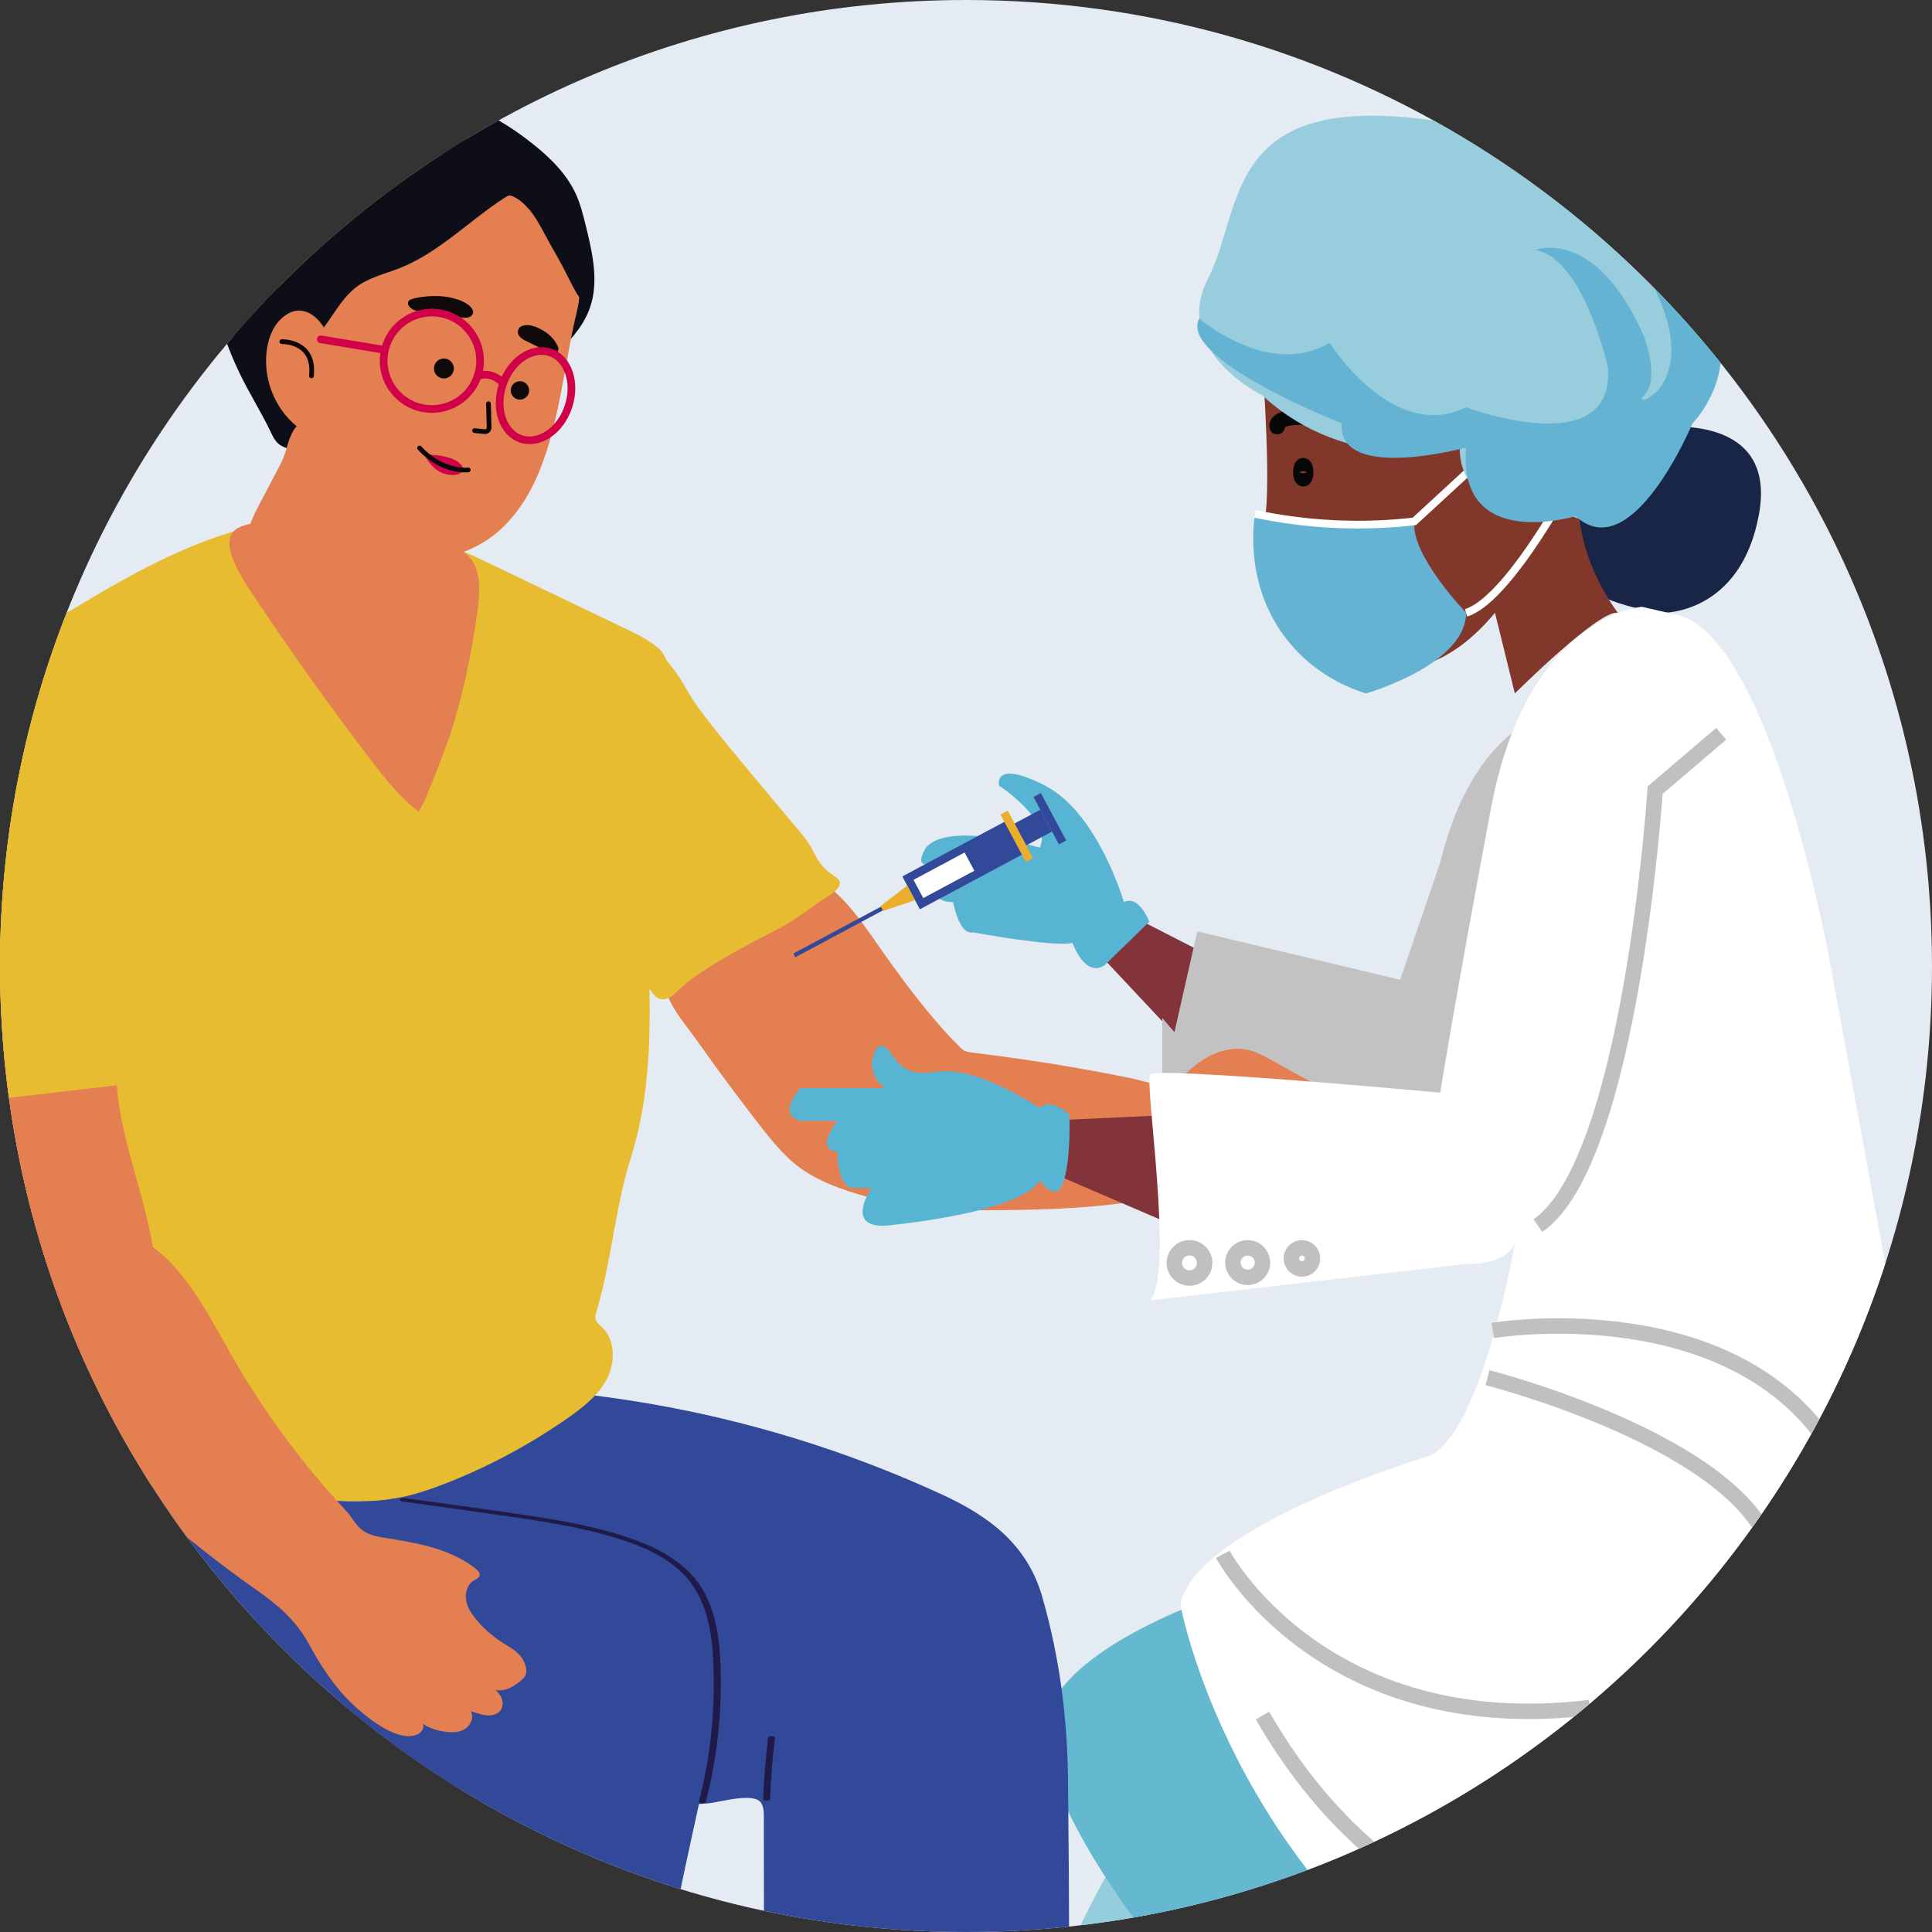 <?xml version="1.0" encoding="UTF-8"?>
<svg xmlns="http://www.w3.org/2000/svg" xmlns:xlink="http://www.w3.org/1999/xlink" id="Calque_1" viewBox="0 0 250 250">
  <rect x="0" y="0" width="250" height="250" fill="#333333" stroke="none"/>
  <defs>
    <clipPath id="clippath">
      <path d="m250,125c0,69.03-55.97,125-125,125-47,0-87.94-25.94-109.28-64.28C7.27,170.57,1.9,153.47.42,135.28c-.28-3.39-.42-6.81-.42-10.27C0,55.97,55.96,0,125,0,172,0,212.93,25.93,234.28,64.28c8.44,15.15,13.82,32.25,15.3,50.45.28,3.39.42,6.82.42,10.28Z" style="fill:none; stroke-width:0px;"></path>
    </clipPath>
  </defs>
  <path d="m250,125c0,69.03-55.97,125-125,125-47,0-87.94-25.94-109.28-64.28C7.27,170.57,1.9,153.47.42,135.28c-.28-3.39-.42-6.81-.42-10.27C0,55.97,55.96,0,125,0,172,0,212.93,25.93,234.28,64.28c8.44,15.15,13.82,32.25,15.3,50.45.28,3.39.42,6.82.42,10.28Z" style="fill:#e5ebf2; stroke-width:0px;"></path>
  <g style="clip-path:url(#clippath);">
    <rect x="223.69" y="240.08" width="25.6" height="53.8" style="fill:#828185; stroke-width:0px;"></rect>
    <rect x="199.01" y="220.76" width="80" height="21.6" rx="9.73" ry="9.73" style="fill:#5c5f5f; stroke-width:0px;"></rect>
    <rect x="193.97" y="215.45" width="90.26" height="13.72" rx="6.86" ry="6.86" style="fill:#808485; stroke-width:0px;"></rect>
    <rect x="9.11" y="244.34" width="25.6" height="52.14" style="fill:#828185; stroke-width:0px;"></rect>
    <rect x="-15.57" y="225.61" width="80" height="20.94" rx="9.58" ry="9.58" style="fill:#5c5f5f; stroke-width:0px;"></rect>
    <rect x="-20.62" y="220.46" width="90.26" height="13.3" rx="6.65" ry="6.65" style="fill:#808485; stroke-width:0px;"></rect>
    <polygon points="141.8 122.98 156.84 139.03 158.23 124.56 145.19 117.88 141.8 122.98" style="fill:#83343a; stroke-width:0px;"></polygon>
    <path d="m215.1,55.3s14.87-1.88,12.52,11.19c-2.35,13.07-12.52,12.81-12.52,12.81,0,0-14.16-1.42-14.61-10.17-.45-8.75,14.61-13.83,14.61-13.83Z" style="fill:#182546; stroke-width:0px;"></path>
    <path d="m169.71,48.52h-6.26s1.19,16.27,0,19.74c-1.19,3.47,9.91,16.26,9.91,16.26,0,0,9.65,7.3,20.09-5.22l2.57,10.43s11-10.96,13.34-10.43c0,0-6.12-7.69-4.96-16.69l-12.26-6.26-22.43-7.83Z" style="fill:#82372b; stroke-width:0px;"></path>
    <path d="m158.23,220.94s-14.61,15.3-24.52,42.6c-9.91,27.31-39.39,71.13-39.39,71.13l13.3,15.13s21.13-31.04,36.52-44.08c15.39-13.04,26.87-41.22,30.26-63.91,3.39-22.69-16.17-20.87-16.17-20.87Z" style="fill:#96cddd; stroke-width:0px;"></path>
    <path d="m155.88,207.12s-18,6.26-20.35,14.87c-2.35,8.61,11.48,26.61,11.48,26.61l17.48,22.43s15.65,28.69,41.22,48.78l14.35-11.22s-28.17-55.3-31.82-54.78c-3.65.52-7.04-21.65-7.04-21.65l-25.3-25.04Z" style="fill:#64b8cf; stroke-width:0px;"></path>
    <path d="m186.36,145.03s3.36,9.91,9.66,12.26" style="fill:#d0cccb; stroke-width:0px;"></path>
    <path d="m205.7,91.56s-13.91-2.09-19.35,20.09l-5.17,15.13-26.25-6.26-2.96,13.04-1.57-1.83v10.17l40.78,2.35,14.52-51.39v-1.3Z" style="fill:#c3c2c3; stroke-width:0px;"></path>
    <path d="m183.01,67.47c-3.43.39-7.56.58-12.19.23-3.11-.24-5.94-.68-8.42-1.21-.22,1.44-1.3,9.41,4.15,16.31,3.64,4.61,8.28,6.34,10.21,6.93,0,0,12.88-3.65,12.96-10.43,0,0-7.22-7.49-6.7-11.83Z" style="fill:#64b3d3; stroke-width:0px;"></path>
    <path d="m190.84,60.26c-2.61,2.4-5.22,4.81-7.83,7.21-2.96.34-6.47.53-10.41.34-3.89-.19-7.32-.71-10.2-1.32" style="fill:none; stroke:#fff; stroke-miterlimit:10;"></path>
    <path d="m202.31,64.07s-7.47,13.66-12.6,15.23" style="fill:none; stroke:#fff; stroke-miterlimit:10;"></path>
    <path d="m165.27,55.21s-.72-1.99,7.07-.95" style="fill:none; stroke:#060707; stroke-linecap:round; stroke-miterlimit:10; stroke-width:2px;"></path>
    <ellipse cx="168.64" cy="61.1" rx=".32" ry=".85" style="fill:none; stroke:#060707; stroke-linecap:round; stroke-miterlimit:10; stroke-width:2px;"></ellipse>
    <path d="m129.29,101.67s6.9,4.5,5.26,8.02c0,0-11.81-3.52-14.74,0,0,0-1.37,2.15,0,2.15,0,0-.78,2.35.98,2.93,0,0-.2,1.96,2.54,1.96,0,0,.78,4.3,2.54,3.91,0,0,10.56,1.96,12.91,1.37,0,0,1.57,4.5,4.11,2.93l5.83-5.67s-1.33-3.52-3.29-2.54c0,0-3.34-11.54-10.18-15.06-6.84-3.52-5.97,0-5.97,0Z" style="fill:#58b4d3; stroke-width:0px;"></path>
    <path d="m163.29,51.13s-11.77-5.74-6.95-15.13,1.6-25.56,32.63-19.83c0,0,15.51-3.13,21.39,10.43,0,0,20.32,12,8.56,28.17,0,0-6.95,16.17-15.51,12,0,0-14.61,1.04-14.52-8.87,0,0-14.36,3.65-25.59-6.78Z" style="fill:#97cddc; stroke-width:0px;"></path>
    <path d="m155.18,41.22s9.05,7.82,16.87,3.13c0,0,8.19,13.04,17.66,8.35,0,0,19.38,7.28,18.34-5.23,0,0-3.13-14.08-9.39-15.12,0,0,7.83-3.11,14.09,11.23,0,0,2.09,5.47,0,7.55s8.12-1.04.93-14.61c0,0,7.69.26,8.86,6.91,1.17,6.65-3.53,11.35-3.53,11.35,0,0-7.83,18.78-15.13,12,0,0-15.29,4.7-14.17-8.87,0,0-16.61,4.54-16.09-3.13,0,0-21.22-8.34-18.44-13.56Z" style="fill:#64b3d3; stroke-width:0px;"></path>
    <path d="m125.24,343.88c3.78-.21,7.55-.58,11.27-1.26.51-.09,1.04-.2,1.41-.57,1.33-1.34.45-7.93.49-9.83.08-3.83.12-7.65.11-11.48-.02-7.09-.79-14.23-.63-21.26.17-7.69.29-15.39.37-23.08.15-15.37.11-30.74-.06-46.12-.09-8.1-1.09-15.82-3.33-23.64-1.93-6.76-6.87-10.44-13-13.26-10.46-4.82-21.47-8.44-32.74-10.78-6.84-1.42-13.77-2.37-20.74-2.84-2.5-.17-5.04-.27-7.5.24-11.5,2.37-17.12,17.95-18.72,28.12-.51,3.26.58,6.3,1.18,9.44.9,4.72,4.41,8.62,8.57,10.98,4.16,2.35,8.93,3.35,13.66,4.02,5.78.83,11.63,1.22,17.47,1.17,2.85-.02,5.69-.15,8.53-.37,1.5-.12,6.12-1.56,6.96.02.3.57.31,1.25.3,1.9,0,30.35.33,60.72.44,91.1,0,5.94.1,11.88.11,17.82,4.05-.01,8.11-.02,12.16-.04,4.56-.01,9.13-.03,13.68-.28Z" style="fill:#324898; stroke-width:0px;"></path>
    <path d="m84.26,101.17c-1.22,8.83-.4,17.8-.22,26.72.14,7.33-.16,14.84-2.4,21.88-2.04,6.44-2.49,13.37-4.46,19.96-.1.34-.2.7-.1,1.04.12.38.47.63.76.9,1.76,1.63,1.82,4.52.74,6.67-1.08,2.15-3.03,3.69-4.99,5.07-4.82,3.38-10.03,6.2-15.5,8.38-2.06.82-4.19,1.56-6.36,2-.39.09-.79.16-1.18.21-.13.02-.27.04-.4.06-3.2.42-6.43.18-9.65-.06-7.01-.54-14.02-1.46-21-1.67-7.42-.23-14.84-.54-22.23-1.18-.74-.06-1.58-.2-2.1-.66-.15-.14-.27-.29-.36-.48-.26-.54-.15-1.16-.04-1.75,1.49-7.56,4.25-14.97,3.56-22.74-.6-6.86-2.74-13.44-3.9-20.21-1.8-10.49-3.03-21.1-3.07-31.75-.03-5.22.24-10.48,1.5-15.55,1.11-4.48,3.04-8.98,6.1-12.47,2.91-3.33,7.31-4.79,11.01-7.03,5.7-3.45,11.55-6.74,17.83-8.95,6.27-2.21,13.04-3.32,19.61-2.3,6.09.94,11.75,3.65,17.31,6.31,5.46,2.61,10.9,5.23,16.36,7.85,1.46.7,2.93,1.41,4.14,2.49,3.46,3.1-.35,13.14-.92,17.24Z" style="fill:#e8bc31; stroke-width:0px;"></path>
    <path d="m54.09,104.96c.49.31,4.15-9.77,4.44-10.71,1.31-4.36,2.3-8.82,2.98-13.32.52-3.45,1.43-8.22-2.2-9.86-3.8-1.71-7.79-3.16-11.92-3.8-3.67-.57-7.42-.47-11.09.11-1.62.25-5.42.05-6.34,1.73-1.19,2.18,1.87,6.48,2.97,8.14,4.83,7.27,9.91,14.37,15.21,21.29,1.78,2.32,3.62,4.66,5.95,6.42Z" style="fill:#e37f51; stroke-width:0px;"></path>
    <path d="m123.37,134.66c-3.82-4.05-7.19-8.66-10.35-13.22-1.5-2.12-3.01-4.26-4.94-5.99-1.93-1.73-4.33-3.05-6.91-3.19-3.16-.18-6.17,1.39-8.76,3.22-3.23,2.27-6.33,5.41-6.65,9.36-.35,4.22,2.33,6.84,4.56,9.99,2.58,3.66,5.25,7.26,8,10.79,1.23,1.57,2.48,3.14,3.95,4.48,2.86,2.6,6.61,3.84,10.28,4.86,5.64,1.57,11.57,1.69,17.42,1.63,6.12-.06,12.26-.31,18.3-1.37,2.96-.52,5.77-1.48,8.68-2.14,2.35-.53,4.82-.56,7.16-1.1,2.22-.51,4.1-1.95,5.83-3.45,1.16-1.01,2.38-2.3,2.23-3.83-.13-1.29-1.2-2.27-1.73-3.46-.13-.29-.23-.6-.42-.85-.22-.29-.55-.47-.87-.65-1.56-.87-3.13-1.73-4.69-2.6-.88-.48-1.76-.97-2.73-1.23-2.43-.64-5.05.32-7.01,1.9-.81.66-1.55,1.42-2.44,1.96-1.9,1.15-3.93.16-5.92-.25-2.26-.46-4.53-.89-6.81-1.29-4.55-.8-9.12-1.47-13.7-2.02-.38-.05-.77-.09-1.1-.28-.25-.14-.45-.34-.65-.55-.24-.25-.49-.5-.73-.76Z" style="fill:#e37f51; stroke-width:0px;"></path>
    <path d="m72.14,21.57c.96,1.07,1.79,2.25,2.39,3.57.6,1.32.94,2.74,1.29,4.15.69,2.83,1.4,5.81.96,8.74-.43,2.86-1.93,4.8-3.84,6.89-1.54,1.69-3.17,3.32-5,4.68-2.58,1.91-5.53,3.25-8.55,4.32-3.62,1.27-7.39,2.16-11.22,2.45-1.63.13-3.04.01-4.56.68-1.25.55-2.41,1.42-3.83,1.45-.61.02-1.21-.13-1.8-.27-.73-.18-1.49-.37-2.04-.89-.39-.37-.63-.87-.87-1.36-1.25-2.64-2.82-5.09-4.06-7.67-1.85-3.85-3.39-8.33-3.25-12.66.06-1.88.46-3.74,1.02-5.54,1.31-4.16,3.55-8.06,6.7-11.06,3.15-3,7.19-4.75,11.38-5.68,4.19-.93,9.32-1.1,13.41.27,3.13,1.05,5.98,2.85,8.57,4.9,1.17.92,2.3,1.92,3.3,3.03Z" style="fill:#0d0e18; stroke-width:0px;"></path>
    <path d="m57.38,70.81c-.45,1.13-.88,2.3-1.19,3.49-.04.17-.09.34-.13.52-.08.37-.15.73-.21,1.1-.26,1.71-.26,3.49-1.08,5.06-1.4,2.69-4.86,3.74-7.82,3.19-2.96-.55-5.52-2.37-7.88-4.25-1.77-1.41-3.5-2.9-4.92-4.66-1.18-1.45-2.17-3.18-2.19-5.06-.02-1.8.83-3.47,1.66-5.05.9-1.71,1.81-3.42,2.7-5.14.65-1.24.8-2.52,1.38-3.78,1.08-2.34,2.92-2.41,5.05-1.29.22.12.44.24.65.36.23.12.45.25.69.36,1.16.61,2.36,1.15,3.57,1.65.38.15.76.3,1.14.44,2.58.97,5.22,1.75,7.88,2.44.04.01.07.01.1.03.91.2,2.68.23,3.5.88t0,0c1.52,1.2-2.28,8.13-2.92,9.71Z" style="fill:#e37f51; stroke-width:0px;"></path>
    <path d="m38.2,54.11c.87,2.63,1.72,5.17,3.26,7.63,2.6,4.18,6.02,7.99,10.73,9.61,2.34.81,4.87.98,7.24.24,5.19-1.62,8.5-5.92,10.46-10.86,2.4-6.05,3.05-12.67,4.43-18.99.35-1.63,1.01-3.63.43-5.28-1.06-3.03-2.56-6.09-4.37-8.73-2.07-3.03-4.91-5.67-8.38-6.81-1.51-.5-3.1-.71-4.68-.86-2.9-.29-6.42-.64-9.15.62-2.51,1.16-4.86,2.72-6.67,4.81-1.46,1.69-2.52,3.69-3.4,5.75-.05.12-.1.24-.15.36-1.17,2.86-2.24,6.08-2.41,9.18-.1,1.74-.2,3.68.09,5.41.31,1.84,1.12,3.73,1.74,5.49.29.82.56,1.63.82,2.43Z" style="fill:#e37f51; stroke-width:0px;"></path>
    <path d="m76,36.79c.25-3.34-1.73-6.63-3.47-9.3-1.84-2.84-4.13-5.43-7-7.24-3.48-2.19-7.65-3.13-11.76-3.1-6.45.04-12.96,2.08-17.44,6.92-3.93,4.25-6.62,9.83-6.77,15.63-.05,2.02.31,4.27,1.88,5.53.96.77,2.26,1.04,3.49.95,1.23-.09,2.41-.49,3.56-.95,3.54-1.41,4.63-5.72,7.49-7.99,1.65-1.31,3.79-1.78,5.75-2.55,5.1-2.02,9.02-6.18,13.64-9.15.18-.11.36-.23.57-.24.2,0,.38.07.56.16,1.91,1,3.03,3.02,4.04,4.93.7,1.33,1.48,2.62,2.19,3.95.67,1.24,1.24,2.53,1.97,3.74.1.16.2.32.35.42.15.1.37.13.52.02.11-.08.16-.23.19-.36.12-.46.2-.92.23-1.37Z" style="fill:#0d0e18; stroke-width:0px;"></path>
    <path d="m85.59,84.73c1.72,1.84,2.69,3.45,3.32,4.59,1.44,2.61,4.94,6.79,11.93,15.14,2.62,3.13,3.47,3.98,4.3,5.52.46.85.83,1.74,1.83,2.63.9.8,1.63.99,1.7,1.58.09.8-1.12,1.55-1.77,1.95-2.02,1.26-3.84,2.84-5.96,3.93-3.83,1.97-10.53,5.41-13.27,8.17-.3.3-1.15,1.2-2.09,1.05-.79-.12-1.28-.93-1.54-1.4-1.84-3.29-1.5-6.22-3.05-10.05-.82-2.03-1.44-2.08-1.83-4.07-.33-1.69-.43-3.43-.54-5.14-.29-4.66-.55-9.32-.8-13.99-.21-3.97-1.02-8.52.53-12.32,1.1-2.69,6.15,1.26,7.23,2.41Z" style="fill:#e8bc31; stroke-width:0px;"></path>
    <path d="m91.6,228.25c-1.87,8.45-3.79,16.85-5.29,25.38-2.54,14.43-4.51,28.95-6.43,43.47-1.01,7.6-1.98,15.2-3.1,22.77l.14-.61c-.41,2.95-.9,5.88-1.42,8.8-.55,3.1-1.06,6.2-1.66,9.28-.54,2.79-.64,5.61-1.19,8.4-.13.68-.35,1.44-.96,1.73-.3.14-.64.15-.98.14-8.25-.05-16.59-.42-24.88-.52-1.96-.02-3.91-.04-5.86-.22-2.35-.22-4.67-.67-6.99-1.12-.11-.02-.23-.05-.3-.14-.09-.1-.07-.26-.05-.39.77-5.43,1.32-10.96,2.34-16.35,1.87-9.85,2.88-19.97,4.34-29.92,1.46-10.05,2.94-20.09,4.35-30.14.82-5.84,1.64-11.68,2.64-17.49.19-1.08,2.56-14.98,2.42-14.98-6.28,0-12.54-.59-18.75-1.52-6.41-.96-12.94-2-19.23-3.6-5.21-1.33-9.49-4.2-12.4-8.78-3.17-5-4.21-11.06-4.4-16.9-.12-3.75.1-7.51.62-11.22.18-1.23.26-2.62.57-3.84.52.46,1.36.6,2.1.66,7.4.64,14.82.95,22.23,1.18,6.98.21,13.99,1.13,21,1.67,3.22.24,6.45.49,9.65.06.13-.02.27-.04.4-.06.4-.06.79-.13,1.18-.21,4.19.59,8.37,1.26,12.55,1.94,6.63,1.08,13.37,2.2,19.43,5.12,2.66,1.28,5.24,2.98,6.85,5.47,1.16,1.79,1.88,3.75,2.27,5.78,1.03,5.28-.11,11.11-1.23,16.14Z" style="fill:#324898; stroke-width:0px;"></path>
    <path d="m36.13,41.5c-.85.91-1.31,2.14-1.54,3.37-.7,3.82.86,7.97,3.89,10.36,1.01.8,2.45,1.41,3.53.72.56-.35.89-.98,1.14-1.6,1.51-3.71.72-7.15-.62-10.72-1.03-2.75-3.77-4.95-6.4-2.12Z" style="fill:#e37f51; stroke-width:0px;"></path>
    <path d="m91.26,206.28c-1.87-3.61-5.45-5.68-9.13-7.02-4.33-1.58-8.91-2.41-13.45-3.1-5.44-.83-10.9-1.55-16.35-2.31-.14-.02-.5-.02-.55.16-.06.19.17.26.31.28,4.76.67,9.53,1.32,14.29,2.01,4.58.66,9.17,1.41,13.59,2.79,3.72,1.16,7.6,2.89,9.81,6.29,2.28,3.5,2.54,7.94,2.58,12,.06,5.31-.6,10.61-1.92,15.75-.07.27.82.33.9,0,1.21-4.69,1.86-9.51,1.92-14.35.05-4.16-.06-8.73-2.01-12.5Z" style="fill:#201a48; stroke-width:0px;"></path>
    <path d="m14.69,136.8c-.26-1.41-.68-2.73-1.42-3.48-1.34-1.38-2.9-.89-4.74-.8-5.08.25-9.92.65-14.6,2.83-1.16.54-2.32,1.15-3.19,2.1-2.04,2.23-.92,5.71-.37,8.33.94,4.48,1.96,8.94,3.05,13.39.98,3.95,2.05,7.97,4.32,11.34,2.27,3.37,5.97,6.03,10.01,5.98,4.79-.06,11.93-3.6,12.38-7.81.94-8.68-4.02-18.49-4.92-27.17-.12-1.18-.21-3-.52-4.68Z" style="fill:#e37f51; stroke-width:0px;"></path>
    <path d="m-7.42,95.26c-.45,1.27-.79,2.58-1.1,3.89-3.43,14.26-3.83,28.84-4.58,43.41,1.5.3,3.03.44,4.55.44,1.7,0,3.39-.2,5.08-.4,6.19-.72,12.37-1.44,18.56-2.16,0-2.46-.15-4.88-.15-7.34-.44-12.56-.9-25.21-3.6-37.49-.9-4.08-2.38-8.55-6.05-10.5-6.15-3.27-11.07,5.54-12.71,10.17Z" style="fill:#e8bc31; stroke-width:0px;"></path>
    <path d="m45.88,220.76c1.89,1.74,5.83,4.84,8.22,3.63.5-.25.86-.89.61-1.4.12.25.95.59,1.22.69.5.2,1.06.31,1.59.39.88.14,1.84.15,2.6-.31.77-.46,1.24-1.51.81-2.3.69.16,1.35.44,2.05.51.7.06,1.5-.15,1.86-.76.25-.4.26-.93.1-1.37-.15-.45-.46-.83-.81-1.15.7.14,1.44-.04,2.07-.38.56-.31,1.26-.8,1.66-1.3.39-.49.25-1.24.03-1.8-.42-1.08-1.33-1.74-2.3-2.3-1.48-.86-2.82-1.98-3.92-3.29-.62-.74-1.19-1.57-1.35-2.53-.17-.95.15-2.05.97-2.56.32-.19.74-.36.78-.73.04-.3-.21-.55-.45-.75-1.86-1.51-4.13-2.42-6.44-3.02-1.49-.38-3-.64-4.51-.9-1.32-.22-2.69-.31-3.81-1.15-.83-.62-1.37-1.73-2.08-2.49-1.82-1.95-3.57-3.98-5.25-6.06-3.36-4.19-6.41-8.63-9.12-13.27-2.61-4.47-4.89-9.27-8.55-12.99-4.94-5.02-13.62-7.34-20.3-4.71-2.8,1.1-5.78,4.03-5.16,7.26.82,4.31,3.05,8.38,5.63,11.87,2.85,3.86,6.31,7.21,9.81,10.48,4.51,4.21,9.14,8.31,13.97,12.15,2.41,1.92,4.88,3.77,7.4,5.54,2.81,1.97,5.1,3.93,6.76,6.98,1.51,2.77,3.25,5.48,5.54,7.67.11.1.23.22.36.34Z" style="fill:#e37f51; stroke-width:0px;"></path>
    <path d="m99.38,224.89c-.31,2.62-.52,5.25-.63,7.89-.01.31.89.33.9,0,.1-2.64.31-5.27.63-7.89.04-.3-.86-.33-.9,0Z" style="fill:#201a48; stroke-width:0px;"></path>
    <path d="m49.22,230.07c-.25,2.03-.56,4.05-.96,6.06-.06.28.84.33.9,0,.39-2.01.71-4.03.96-6.06.04-.3-.86-.33-.9,0Z" style="fill:#201a48; stroke-width:0px;"></path>
    <path d="m63.21,52.24l.08,3.11c-.02.29-.27.52-.56.51l-1.32-.14" style="fill:none; stroke:#0d0609; stroke-linecap:round; stroke-linejoin:round; stroke-width:.61px;"></path>
    <circle cx="57.44" cy="47.68" r="1.29" style="fill:#0f0a09; stroke-width:0px;"></circle>
    <path d="m66.15,50.14c-.21.63.13,1.3.75,1.51s1.3-.13,1.51-.75-.13-1.3-.75-1.51c-.63-.21-1.3.13-1.51.75Z" style="fill:#0f0a09; stroke-width:0px;"></path>
    <path d="m67.21,42.41s-.81.9.83,1.7c1.24.6,2.04.97,2.68,1.45.37.28.89.33,1.23.12h0c.28-.17.38-.47.26-.77-.24-.61-.86-1.63-2.36-2.38-1.93-.96-2.64-.13-2.64-.13Z" style="fill:#0f0a09; stroke-width:0px;"></path>
    <path d="m61.22,40.29s.17,1.24-2.1.69c-1.72-.42-3.89-.61-4.91-.7-.58-.05-1.15-.38-1.35-.77h0c-.16-.32-.05-.62.29-.76.7-.28,3.17-.71,5.26-.22,2.7.64,2.81,1.75,2.81,1.75Z" style="fill:#0f0a09; stroke-width:0px;"></path>
    <path d="m60.01,60.82s-.48,1.03-2.44.5c-1.96-.53-2.87-2.93-2.87-2.93l5.31,2.43Z" style="fill:#d00049; stroke-width:0px;"></path>
    <path d="m55.07,58.84s4.41-.14,4.95,1.98c0,0-3.36-.18-4.95-1.98Z" style="fill:#d00049; stroke-width:0px;"></path>
    <path d="m60.59,60.81s-3.31.41-6.3-2.84" style="fill:none; stroke:#0d0609; stroke-linecap:round; stroke-linejoin:round; stroke-width:.61px;"></path>
    <path d="m49.97,44.7c-1.1,3.27.66,6.8,3.93,7.9,3.27,1.1,6.8-.66,7.9-3.93,1.1-3.27-.66-6.8-3.93-7.9-3.27-1.1-6.8.66-7.9,3.93Z" style="fill:none; stroke:#d00049; stroke-linecap:round; stroke-linejoin:round; stroke-width:.99px;"></path>
    <path d="m65.05,49.77c-1.04,3.09.02,6.24,2.37,7.03,2.35.79,5.1-1.08,6.13-4.17s-.02-6.24-2.37-7.03c-2.35-.79-5.1,1.08-6.13,4.17Z" style="fill:none; stroke:#d00049; stroke-linecap:round; stroke-linejoin:round; stroke-width:.99px;"></path>
    <path d="m65.11,49.6s-1.37-1.67-3.32-.93" style="fill:none; stroke:#d00049; stroke-linecap:round; stroke-linejoin:round; stroke-width:.99px;"></path>
    <line x1="41.51" y1="43.91" x2="49.51" y2="45.23" style="fill:none; stroke:#d00049; stroke-linecap:round; stroke-linejoin:round; stroke-width:.99px;"></line>
    <path d="m36.47,44.21s4.33-.15,3.83,4.43" style="fill:none; stroke:#0d0609; stroke-linecap:round; stroke-linejoin:round; stroke-width:.61px;"></path>
    <polygon points="135.27 145.03 151.97 144.25 151.97 158.6 135.27 151.42 135.27 145.03" style="fill:#83343a; stroke-width:0px;"></polygon>
    <path d="m212.49,78.52s-14.87,1.04-19.56,26.09c-4.7,25.04-6.57,36.78-6.57,36.78,0,0-36.74-3.39-37.52-2.35-.78,1.04,3.13,25.56,0,29.22l40.87-4.7s4.96.26,6.3-2.61c0,0-4.13,24-10.92,27.39,0,0-30.52,9.13-32.35,19.3,0,0,6.26,34.69,40.17,55.82,0,0,8.09,1.83,11.48-11.48,0,0,.78-15.91,11.74-19.56,10.96-3.65,33.91-18.52,33.13-31.82-.83-14.14-1.58-16.5-12.52-76.43,0,0-7.63-41.81-19.71-44.6-.02,0-4.55-1.05-4.55-1.05h0Z" style="fill:#fff; stroke-width:0px;"></path>
    <path d="m222.72,94.95l-8.55,7.3s-3.08,48-15.16,56.34" style="fill:none; stroke:#c1c0c0; stroke-miterlimit:10; stroke-width:2px;"></path>
    <path d="m193.15,172.16s28.21-4.7,42.04,12.78" style="fill:none; stroke:#c1c0c0; stroke-miterlimit:10; stroke-width:2px;"></path>
    <path d="m192.48,178.27s32.35,8.24,36.78,22.33" style="fill:none; stroke:#c1c0c0; stroke-miterlimit:10; stroke-width:2px;"></path>
    <path d="m158.23,201.13s12.78,24,47.48,19.83" style="fill:none; stroke:#c1c0c0; stroke-miterlimit:10; stroke-width:2px;"></path>
    <path d="m199.01,249.9s-20.61-1.83-35.65-27.91" style="fill:none; stroke:#c1c0c0; stroke-miterlimit:10; stroke-width:2px;"></path>
    <circle cx="153.92" cy="163.42" r="1.96" style="fill:none; stroke:#c1c0c0; stroke-miterlimit:10; stroke-width:2px;"></circle>
    <circle cx="161.45" cy="163.38" r="1.91" style="fill:none; stroke:#c1c0c0; stroke-miterlimit:10; stroke-width:2px;"></circle>
    <circle cx="168.47" cy="162.84" r="1.37" style="fill:none; stroke:#c1c0c0; stroke-miterlimit:10; stroke-width:2px;"></circle>
    <path d="m113.42,135.69c-.17.27-.72,1.22-.55,2.49.22,1.63,1.46,2.48,1.66,2.62h-10.96s-3.13,3.39,0,4.24h4.78s-3.04,3.78,0,3.98c0,0-.09,5.09,2.46,4.7l1.96.02s-3.52,5.07,1.76,4.87c0,0,17.55-1.56,20.02-5.87,0,0,2.09,3.13,3.06.2.98-2.93.78-8.67.78-8.67,0,0-2.21-2.28-3.85-.91-6.81-4.28-10.77-4.98-13.18-4.7-.95.11-2.95.54-4.5-.59-1.36-.99-1.97-2.89-2.89-2.75-.27.04-.47.25-.57.38Z" style="fill:#58b4d3; stroke-width:0px;"></path>
    <rect x="117.94" y="111.37" width="8.48" height="3.75" transform="translate(-38.97 71.04) rotate(-28.15)" style="fill:#fff; stroke-width:0px;"></rect>
    <path d="m119.03,117.66l-2.27-4.25,13.7-7.33,2.27,4.25-13.7,7.33Zm-.82-3.81l1.26,2.36,11.81-6.32-1.26-2.36-11.81,6.32Z" style="fill:#324898; stroke-width:0px;"></path>
    <rect x="101.96" y="120.07" width="13.93" height=".54" transform="translate(-43.88 65.6) rotate(-28.14)" style="fill:#324898; stroke-width:0px;"></rect>
    <rect x="132.36" y="105.4" width="6.96" height="1.07" transform="translate(165.17 -63.81) rotate(61.85)" style="fill:#324898; stroke-width:0px;"></rect>
    <polygon points="118.4 116.48 117.39 114.59 113.95 117.25 114.28 117.88 118.4 116.48" style="fill:#e9af2c; stroke-width:0px;"></polygon>
    <rect x="128.8" y="103.22" width="3.21" height="11.25" transform="translate(164.83 -57.49) rotate(61.84)" style="fill:#324898; stroke-width:0px;"></rect>
    <rect x="128.11" y="107.68" width="6.96" height="1.07" transform="translate(164.93 -58.86) rotate(61.86)" style="fill:#e9af2c; stroke-width:0px;"></rect>
  </g>
</svg>
